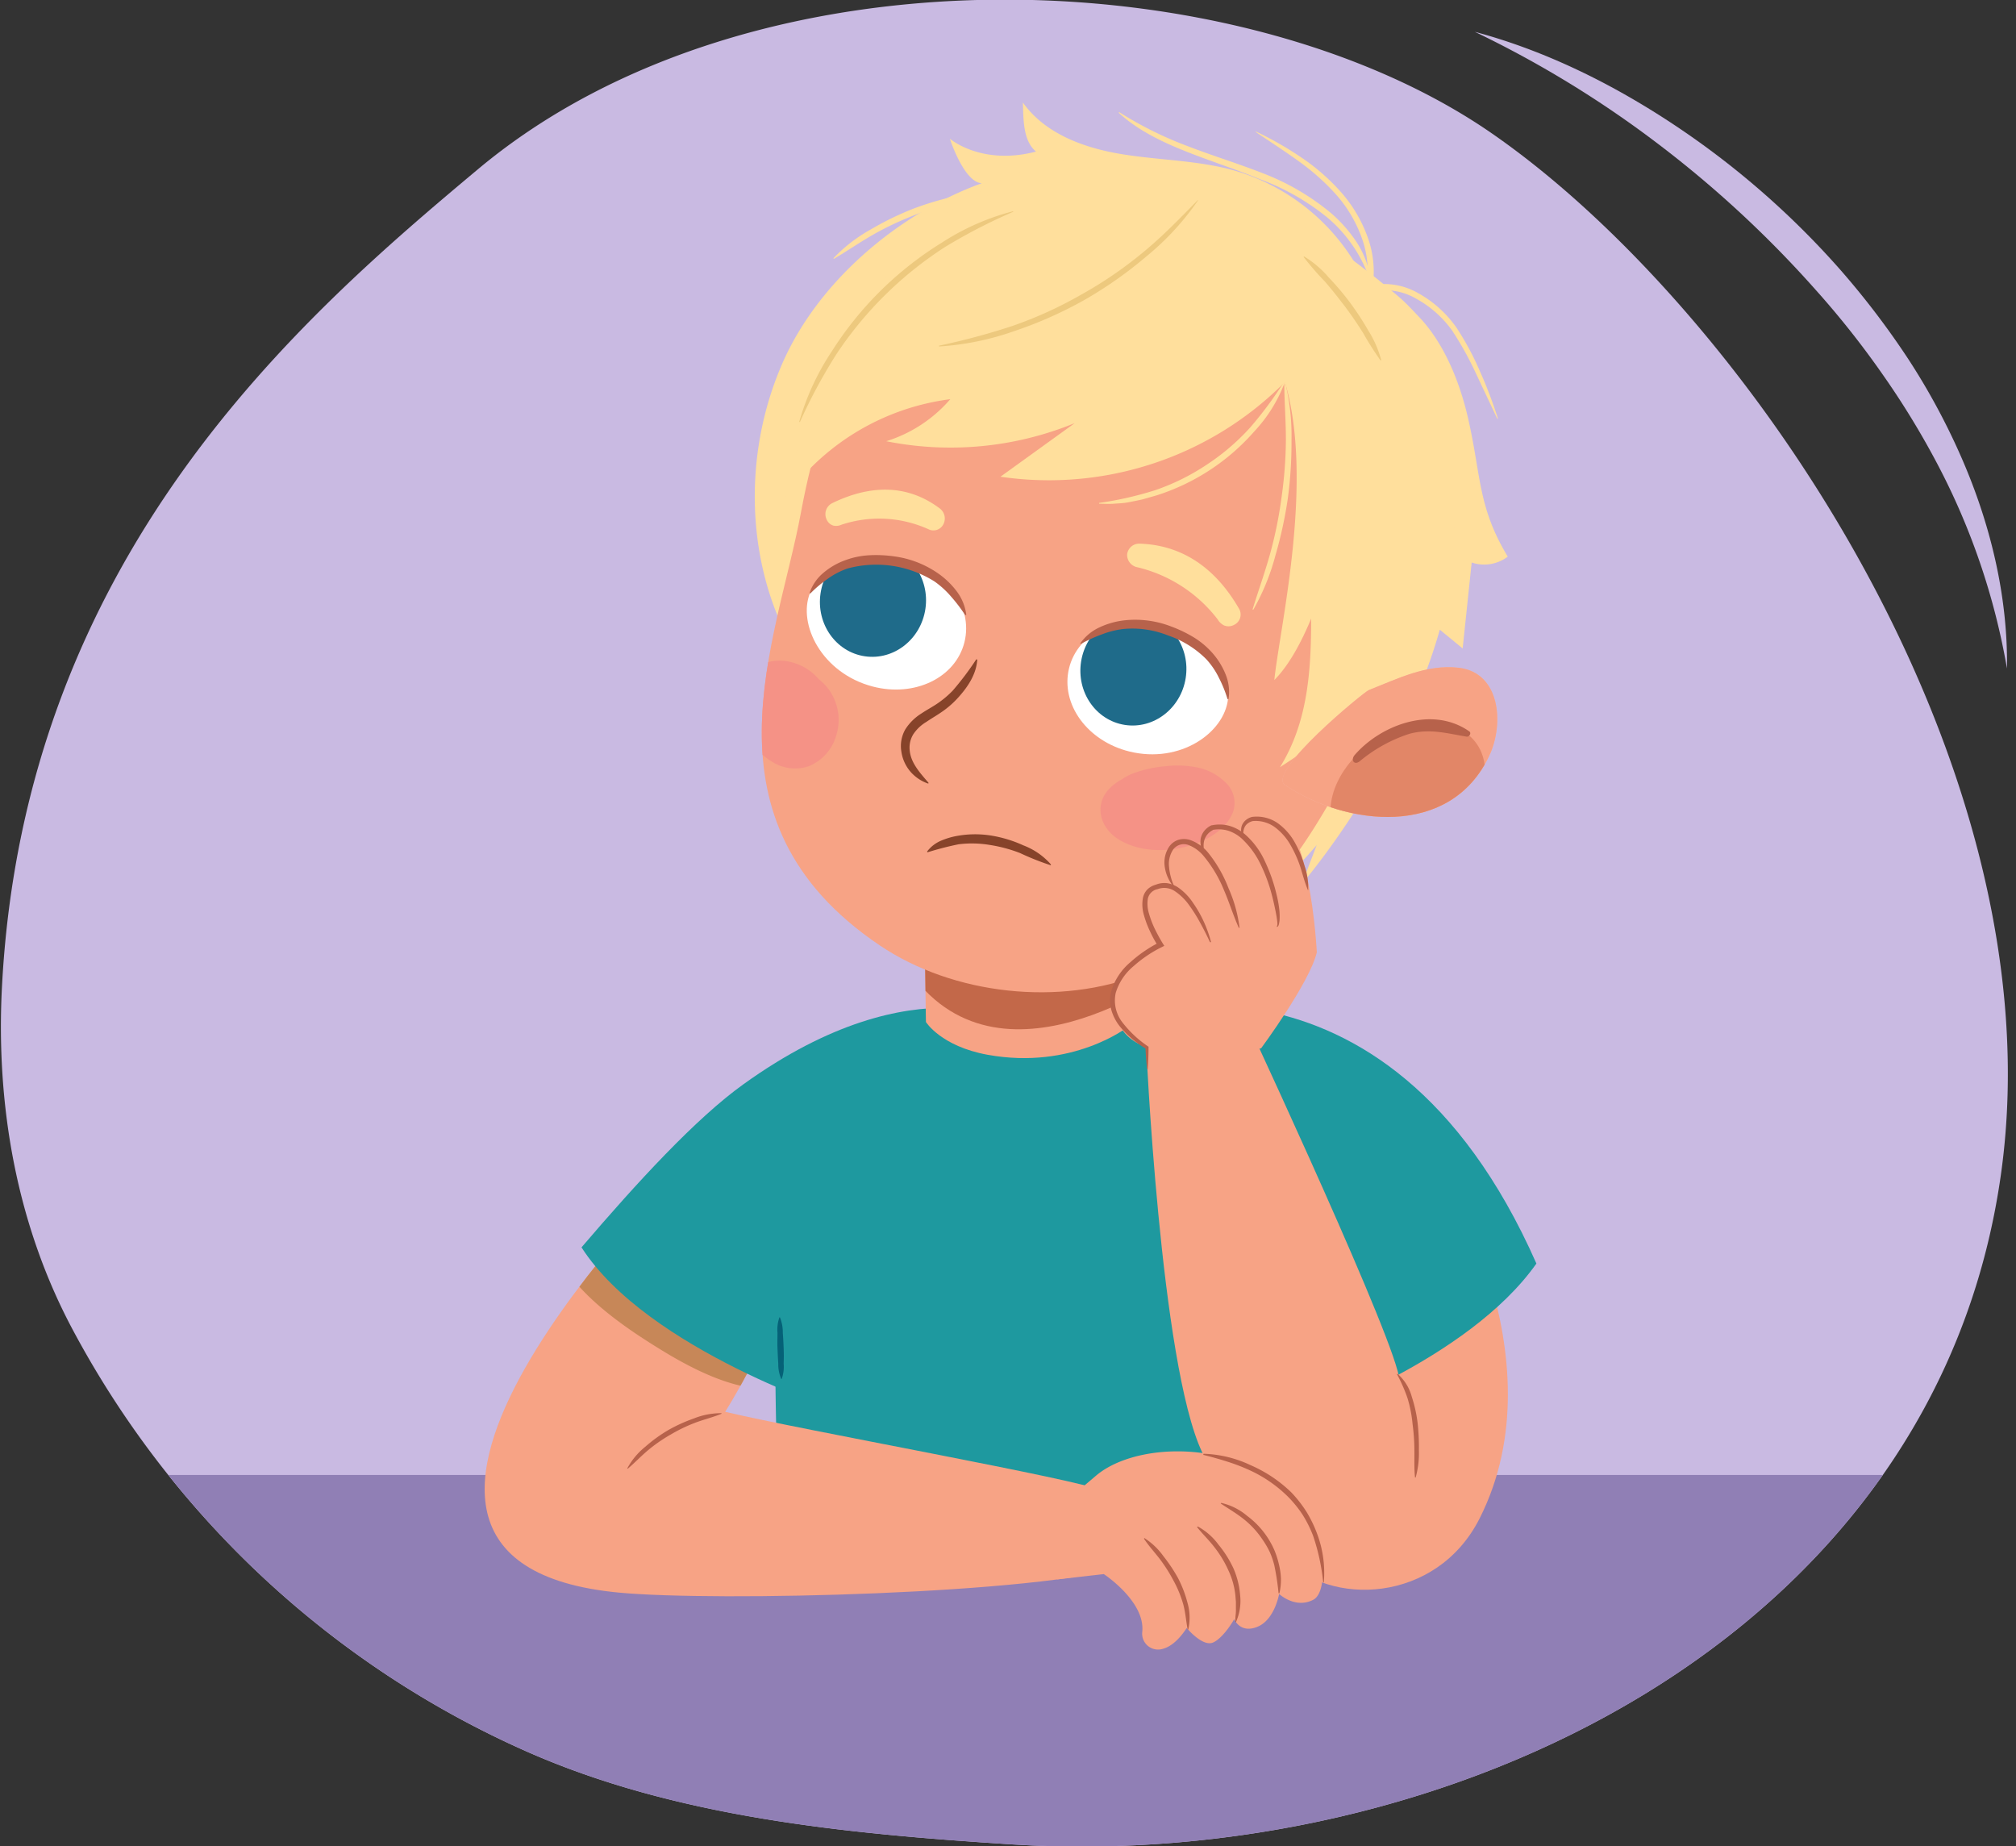 <svg xmlns="http://www.w3.org/2000/svg" xmlns:xlink="http://www.w3.org/1999/xlink" width="380" height="348" viewBox="0 0 380 348"><rect x="0" y="0" width="380" height="348" fill="#333333" stroke="none"/><defs><clipPath id="a"><path d="M90.1,31.89C141.82-11.39,233.5-7.72,281,25s106.78,118.79,96.23,195.85c-12.1,88.31-105,131.92-186.39,126.78-31.37-2-63.61-5.08-91.84-17.63a179.2,179.2,0,0,1-85.09-79C3.18,231.1-.8,208.48.37,186,4.59,104.73,56.76,59.79,90.1,31.89Z" fill="#c9bae2"/></clipPath><clipPath id="b"><path d="M128.78,220s-75.52,74.27-12,80.18c18.22,1.7,78.9.29,95.83-5.06,15.72-5-2.69-12.51-5.38-14.28s-57.07-11.5-70.54-14.75c0,0,14.81-23.47,10-29.7S128.78,220,128.78,220Z" fill="#f7a385"/></clipPath><clipPath id="c"><path d="M212.52,193.6l2.5-22.51-40.88-4.81.39,26.34s2.83,4.58,11.62,6.18C202.14,201.7,212.52,193.6,212.52,193.6Z" fill="#f7a385"/></clipPath><clipPath id="d"><path d="M227.08,37.07c-33.1-11-56.52,14-63.35,24.85s-10.41,22-12.76,34.69c-4.51,24.38-20.11,58,14.85,81.57,13.84,9.34,34,11.58,49.64,5.29s25.06-14.27,36.06-33.86S273.79,110,269.7,86.06C265.34,60.76,255.65,46.58,227.08,37.07Z" fill="#f7a385"/></clipPath><clipPath id="e"><path d="M218.76,118c9.12,3.29,13.29,8.19,12.71,13.73-.68,6.37-9,12.27-18.59,9.91-7.91-1.95-13-8.91-11.38-15.66S211.1,115.23,218.76,118Z" fill="#fff"/></clipPath><clipPath id="f"><path d="M258,130.07c5.55-2.19,10.87-4.89,16.91-4.22,7.87.88,8.67,10.54,5.79,16.62-7.38,15.6-27,13.16-38.49,5.48C238.66,145.55,257,130.49,258,130.07Z" fill="#f7a385"/></clipPath><clipPath id="g"><path d="M170.26,105.75c-9.57-1.46-15.52.86-17.58,6-2.36,5.93,2.24,15.12,11.8,17.64,7.88,2.07,15.62-1.61,17.31-8.35S178.31,107,170.26,105.75Z" fill="#fff"/></clipPath></defs><path d="M378.3,126a130,130,0,0,0-13-38.32,155.18,155.18,0,0,0-10.49-17.18A166.67,166.67,0,0,0,342.3,54.7a206.85,206.85,0,0,0-29.58-27.44A199.73,199.73,0,0,0,278,6c13.3,3.56,25.88,9.79,37.43,17.44a159,159,0,0,1,31.36,27.3,154.77,154.77,0,0,1,12.68,16.59,126.8,126.8,0,0,1,10,18.35C375.11,98.39,378.49,112.24,378.3,126Z" fill="#c9bae2"/><path d="M90.1,31.89C141.82-11.39,233.5-7.72,281,25s106.78,118.79,96.23,195.85c-12.1,88.31-105,131.92-186.39,126.78-31.37-2-63.61-5.08-91.84-17.63a179.2,179.2,0,0,1-85.09-79C3.18,231.1-.8,208.48.37,186,4.59,104.73,56.76,59.79,90.1,31.89Z" fill="#c9bae2"/><g clip-path="url(#a)"><rect y="278" width="380" height="80" fill="#907fb5"/><path d="M272.13,292.2a487.56,487.56,0,0,0-.45-55.77c-1.87-27.93-19.44-45.79-49.14-47.32-28.93-1.48-9.08,3.15-35.24,4s-40.62,20.54-41.06,48.83c-.68,49.43,2.63,51.1,2.63,51.1Z" fill="#1e999f"/><path d="M244.34,200.3c-1.79,28.57-8.2,64.38,9.1,91.72h19.85Z" fill="#04748d" opacity="0.4"/><path d="M271.06,219.13s23.36,36.33,7.84,67.05c-8.13,16.1-28.43,16.71-36.94,7.33-4.55-5-11.09-41.23-7.27-50.44S271.06,219.13,271.06,219.13Z" fill="#f7a385"/><path d="M245.67,267.16c-6-8.9-14.67-22-16.4-26.65-2.72-7.36-10-20.93-10-20.93L209.84,192s51-19,79.76,46.15C276.67,256.49,245.67,267.16,245.67,267.16Z" fill="#1e999f"/><path d="M252.6,294.35c-10.39,2-18.09-3.93-26-20.62S216,196.35,216,196.35l16.54-9.2s27.56,58.89,30.88,71.18S268.37,291.34,252.6,294.35Z" fill="#f7a385"/><path d="M128.78,220s-75.52,74.27-12,80.18c18.22,1.7,78.9.29,95.83-5.06,15.72-5-2.69-12.51-5.38-14.28s-57.07-11.5-70.54-14.75c0,0,14.81-23.47,10-29.7S128.78,220,128.78,220Z" fill="#f7a385"/><g clip-path="url(#b)"><path d="M151.88,250.54c-4.29-4-10.41-6.09-15.39-9.24a61.94,61.94,0,0,1-11.65-10c-3.37-3.57-5.44-8.15-10.93-9-4.44-.67-9.47,2-10.1,7-1.35,10.75,12.63,20.07,20.48,24.92,5.39,3.33,15.8,9.2,23.18,7C152,259.85,155.34,253.76,151.88,250.54Z" fill="#c78758"/></g><path d="M158.65,266.19c6.63-11.52-.81-15.69.53-21.3,2.11-8.83,9.26-25.78,9.26-25.78l24.63-25.87s-20.13-12.47-52.93,11.11c-9,6.45-20.07,18.52-30.53,30.75C122,254.43,158.65,266.19,158.65,266.19Z" fill="#1e999f"/><path d="M199.32,297.68l8.74-1s7.89,5.17,7.24,10.95a3,3,0,0,0,3.88,3.14c1.33-.36,2.87-1.45,4.51-3.93,0,0,3,3.64,5,2.72s3.95-4.38,3.95-4.38,1.11,2.77,4.38,1.43,4.08-6.19,4.08-6.19,3.06,2.88,6.46,1.09,2.46-15.93-8.17-23-26.22-6.05-32.87-.32S190.92,290.16,199.32,297.68Z" fill="#f7a385"/><path d="M230.18,283.26a11.46,11.46,0,0,1,4.9,2.45,16,16,0,0,1,5.13,6.46,16.36,16.36,0,0,1,.85,2.65,13.22,13.22,0,0,1,.39,2.73,11.44,11.44,0,0,1-.29,2.74H241a48.55,48.55,0,0,0-.8-5.26,15.55,15.55,0,0,0-.85-2.49,16.51,16.51,0,0,0-1.31-2.27,16.94,16.94,0,0,0-3.53-3.89c-1.38-1.11-2.91-2-4.41-3Z" fill="#b7624b"/><path d="M226.85,274a22.23,22.23,0,0,1,8.9,2.16,25.62,25.62,0,0,1,7.66,5.13A23.5,23.5,0,0,1,246.3,285a24.07,24.07,0,0,1,2,4.17,21,21,0,0,1,1.23,9.07h-.12a39.58,39.58,0,0,0-1.9-8.78,22.81,22.81,0,0,0-2-4,22.1,22.1,0,0,0-2.81-3.44,25.08,25.08,0,0,0-7.33-5,36.62,36.62,0,0,0-4.2-1.59c-1.43-.45-2.88-.86-4.36-1.22Z" fill="#b7624b"/><path d="M225.76,287.7a11.84,11.84,0,0,1,3.9,3.41,20.85,20.85,0,0,1,2.8,4.41,15.71,15.71,0,0,1,1.29,5.08,9.78,9.78,0,0,1-.79,5.13l-.11,0a10.79,10.79,0,0,1,.05-1.28,8.86,8.86,0,0,0,.06-1.26c0-.41,0-.83,0-1.24l-.1-1.24a14.63,14.63,0,0,0-1.33-4.76,20.73,20.73,0,0,0-2.58-4.28c-1-1.33-2.23-2.49-3.31-3.84Z" fill="#b7624b"/><path d="M215.71,289.89a13,13,0,0,1,3.59,3.42,30.41,30.41,0,0,1,2.76,4.14,22.16,22.16,0,0,1,1.78,4.67,10.09,10.09,0,0,1,.14,5h-.12c-.3-1.65-.41-3.2-.83-4.76a21.86,21.86,0,0,0-1.82-4.43,29.73,29.73,0,0,0-2.58-4.07c-1-1.3-2.08-2.46-3-3.85Z" fill="#b7624b"/><path d="M136,266.46c-1.65.68-3.31,1.07-4.93,1.68a29.69,29.69,0,0,0-4.65,2.24,28.8,28.8,0,0,0-4.24,2.93c-1.33,1.11-2.5,2.36-3.85,3.51l-.09-.07a13.32,13.32,0,0,1,3.39-4.07,28.21,28.21,0,0,1,4.31-3.13,29.71,29.71,0,0,1,4.84-2.2,13.83,13.83,0,0,1,5.2-1Z" fill="#b7624b"/><path d="M212.52,193.6l2.5-22.51-40.88-4.81.39,26.34s2.83,4.58,11.62,6.18C202.14,201.7,212.52,193.6,212.52,193.6Z" fill="#f7a385"/><g clip-path="url(#c)"><path d="M224.49,181.09s-32.51,25.65-51,4.63c-16.71-14.53-5.34-29.46-5.34-29.46l55.1,11Z" fill="#c36849"/></g><path d="M147.17,117.49c-6.62-15-6.53-33.27.25-48.89s22-28.39,37.62-34.06c-3.36-.21-6-8.4-6-8.4s5.92,5.13,16.24,2.43c-2.49-2.06-2.36-6.18-2.48-9.25,4.18,5.87,11.42,8.53,18.5,9.71s14.42,1.16,21.3,3.09A39.44,39.44,0,0,1,257.71,54c10.63,2.37,16.49,13.86,19,24.79s1.81,16.7,7.49,26.12a7.35,7.35,0,0,1-6.8,1.11l-1.7,16.2-4.31-3.54c-7.48,26.51-26,47.92-26,47.92l2.8-7.33s-11.45,13.69-17,13.38" fill="#ffdf9c"/><path d="M227.08,37.07c-33.1-11-56.52,14-63.35,24.85s-10.41,22-12.76,34.69c-4.51,24.38-20.11,58,14.85,81.57,13.84,9.34,34,11.58,49.64,5.29s25.06-14.27,36.06-33.86S273.79,110,269.7,86.06C265.34,60.76,255.65,46.58,227.08,37.07Z" fill="#f7a385"/><g clip-path="url(#d)"><path d="M232.43,153a5.25,5.25,0,0,0-1.17-5.27,10.68,10.68,0,0,0-5.78-3.12,19.17,19.17,0,0,0-5.81-.19,23.17,23.17,0,0,0-6,1.31,10.55,10.55,0,0,0-2.21,1.16,9.34,9.34,0,0,0-2.58,2c-2.64,3-1.51,7.21,2.06,9.37s8.29,2.41,12.43,1.36S231.19,156.3,232.43,153Z" fill="#f59286"/><path d="M157.65,138.53A9.72,9.72,0,0,0,154.32,128a10,10,0,0,0-5.76-3.33,8.19,8.19,0,0,0-9.78,8.54,10.83,10.83,0,0,0,2.15,6,15.84,15.84,0,0,0,4.74,4.45,8.08,8.08,0,0,0,6.79.75A8.89,8.89,0,0,0,157.65,138.53Z" fill="#f59286"/></g><path d="M218.76,118c9.12,3.29,13.29,8.19,12.71,13.73-.68,6.37-9,12.27-18.59,9.91-7.91-1.95-13-8.91-11.38-15.66S211.1,115.23,218.76,118Z" fill="#fff"/><g clip-path="url(#e)"><ellipse cx="213.64" cy="126.25" rx="10.51" ry="9.98" transform="translate(55.72 317.67) rotate(-81.06)" fill="#1f6b8a"/></g><path d="M203.66,121.21a9,9,0,0,1,3.55-2.95,15.13,15.13,0,0,1,4.47-1.31,18.79,18.79,0,0,1,9.16,1.16,24.51,24.51,0,0,1,4.15,2,15.44,15.44,0,0,1,3.57,3,13.87,13.87,0,0,1,2.46,4,8.75,8.75,0,0,1,.56,4.58.12.12,0,0,1-.13.09.11.11,0,0,1-.09-.08h0a23.85,23.85,0,0,0-1.63-4,14.51,14.51,0,0,0-2.37-3.47,18.61,18.61,0,0,0-7.16-4.45,18.19,18.19,0,0,0-8.33-1.24,16.17,16.17,0,0,0-4.1,1,28.9,28.9,0,0,0-4,1.8h0a.11.11,0,0,1-.15-.05A.11.11,0,0,1,203.66,121.21Z" fill="#b7624b"/><path d="M184.2,124.41c-.2,2.67-1.74,5-3.47,6.93a17.23,17.23,0,0,1-2.94,2.65c-1.09.78-2.2,1.4-3.19,2.08a7.6,7.6,0,0,0-2.45,2.32,4.81,4.81,0,0,0-.67,3.11c.23,2.27,1.84,4.07,3.51,6a.12.12,0,0,1,0,.16.13.13,0,0,1-.12,0,7.73,7.73,0,0,1-3.27-2.23,7.44,7.44,0,0,1-1.7-3.77,6.33,6.33,0,0,1,.75-4.2,9.55,9.55,0,0,1,2.94-2.93c1.1-.74,2.22-1.32,3.2-2a18.6,18.6,0,0,0,2.76-2.33,54.48,54.48,0,0,0,4.45-5.9.12.12,0,0,1,.16,0A.16.16,0,0,1,184.2,124.41Z" fill="#87432a"/><path d="M147.52,94.57a45.27,45.27,0,0,1,31.6-19.33,26.22,26.22,0,0,1-12.07,7.92,61.75,61.75,0,0,0,35.53-3.41l-14,10.1A62.7,62.7,0,0,0,242.2,72c5.56,18.85-1,46.35-2,56.17,2.87-2.88,5.24-7.45,6.94-11.58,0,9.93-.64,19.58-5.87,28,7-4.47,10.63-8,20.25-9.17,0,0,30.44-55.72,1.69-79.87C173.15-20.15,147.52,94.57,147.52,94.57Z" fill="#ffdf9c"/><path d="M258,130.08c5.56-2.19,10.88-4.89,16.91-4.22,7.87.88,8.67,10.54,5.79,16.62-7.38,15.6-27,13.16-38.49,5.48C238.69,145.56,257,130.5,258,130.08Z" fill="#f7b4a1"/><path d="M258,130.07c5.55-2.19,10.87-4.89,16.91-4.22,7.87.88,8.67,10.54,5.79,16.62-7.38,15.6-27,13.16-38.49,5.48C238.66,145.55,257,130.49,258,130.07Z" fill="#f7a385"/><g clip-path="url(#f)"><path d="M260.22,138.87c-7.53,4.34-11.33,12.43-8.5,18.08s11.23,6.71,18.75,2.37,11.33-12.43,8.5-18.08S267.74,134.53,260.22,138.87Z" fill="#e28667"/><path d="M255.35,142.3c4.83-5.58,14.52-9.38,21.59-4.46.47.33,0,1.09-.5,1-3.78-.63-6.94-1.56-10.76-.54a28.21,28.21,0,0,0-9.41,5.2C255.26,144.29,254.54,143.24,255.35,142.3Z" fill="#b7624b"/></g><path d="M174.76,160.48a6.42,6.42,0,0,1,2.55-2,13.93,13.93,0,0,1,3.09-.93,19.1,19.1,0,0,1,6.4-.07,23.72,23.72,0,0,1,6.09,1.85,13.1,13.1,0,0,1,5.17,3.56.11.11,0,0,1,0,.16.12.12,0,0,1-.1,0,50,50,0,0,1-5.67-2.26,26.92,26.92,0,0,0-5.74-1.54,20.28,20.28,0,0,0-5.87-.12,58,58,0,0,0-5.78,1.49h0a.12.12,0,0,1-.14-.09A.1.1,0,0,1,174.76,160.48Z" fill="#87432a"/><path d="M170.26,105.75c-9.57-1.46-15.52.86-17.58,6-2.36,5.93,2.24,15.12,11.8,17.64,7.88,2.07,15.62-1.61,17.31-8.35S178.31,107,170.26,105.75Z" fill="#fff"/><g clip-path="url(#g)"><ellipse cx="164.55" cy="113.3" rx="10.51" ry="9.99" transform="translate(28.63 259.72) rotate(-81.68)" fill="#1f6b8a"/></g><path d="M181.89,115.88a29.82,29.82,0,0,0-2.63-3.45,16.92,16.92,0,0,0-3.13-2.85,20.69,20.69,0,0,0-16.31-2.45,14.16,14.16,0,0,0-3.73,1.91,23.13,23.13,0,0,0-3.31,2.78h0a.12.12,0,0,1-.16,0,.11.11,0,0,1,0-.12,8.48,8.48,0,0,1,2.64-3.78,13.34,13.34,0,0,1,4.06-2.33,15.32,15.32,0,0,1,4.58-.94,24.55,24.55,0,0,1,4.62.21,18.83,18.83,0,0,1,8.57,3.4,15.37,15.37,0,0,1,3.31,3.28,9.26,9.26,0,0,1,1.73,4.27.11.11,0,0,1-.1.12.12.12,0,0,1-.1,0Z" fill="#b7624b"/><path d="M236.71,24.78a64.09,64.09,0,0,1,8.52,4.86,39.65,39.65,0,0,1,7.46,6.48,26.27,26.27,0,0,1,5.08,8.53,19,19,0,0,1,.87,9.93l-.75-.69a12.86,12.86,0,0,1,9.51,1.41,21.46,21.46,0,0,1,7.11,6.42A52.77,52.77,0,0,1,279,70.09c.65,1.43,1.24,2.89,1.8,4.36s1.09,3,1.55,4.46l-.13,0-4-8.49a61.81,61.81,0,0,0-4.52-8.14,20.47,20.47,0,0,0-6.79-6,11.68,11.68,0,0,0-8.66-1.24l-.94.26.19-1a18,18,0,0,0-.77-9.33,25,25,0,0,0-4.8-8.2,42.7,42.7,0,0,0-7.19-6.42c-2.62-1.9-5.36-3.65-8.06-5.49Z" fill="#ffdf9c"/><path d="M258.22,52.77a26.52,26.52,0,0,0-8.1-11.83,44.47,44.47,0,0,0-12.62-7.16c-4.52-1.87-9.21-3.36-13.81-5.18s-9.18-4-12.83-7.35l.09-.12a69.62,69.62,0,0,0,13.12,6.49c4.57,1.76,9.28,3.2,13.88,5a45.48,45.48,0,0,1,12.86,7.48,26.53,26.53,0,0,1,4.95,5.62,17.27,17.27,0,0,1,2.6,7Z" fill="#ffdf9c"/><path d="M189.52,36.28c-2.9.65-5.78,1-8.63,1.62a56.51,56.51,0,0,0-8.33,2.58,57.37,57.37,0,0,0-7.9,3.7c-2.54,1.45-4.93,3.1-7.47,4.61l-.1-.11a29.43,29.43,0,0,1,7-5.41,56.79,56.79,0,0,1,8-3.91,55.39,55.39,0,0,1,8.55-2.49,28.3,28.3,0,0,1,8.84-.74Z" fill="#ffdf9c"/><path d="M242.2,72a27.83,27.83,0,0,1-5.81,9.35,41,41,0,0,1-18.33,12l-2.66.76c-.9.21-1.81.38-2.71.56s-1.84.2-2.76.27-1.85,0-2.76,0v-.15a65.61,65.61,0,0,0,10.57-2.4,42,42,0,0,0,9.66-4.77,42.35,42.35,0,0,0,8.21-7,72.19,72.19,0,0,0,6.46-8.71Z" fill="#ffdf9c"/><path d="M242.21,71.91a42.22,42.22,0,0,1,1.23,11,79.88,79.88,0,0,1-.69,11,79.78,79.78,0,0,1-2.35,10.81,42.82,42.82,0,0,1-4.17,10.21l-.13-.06c1.08-3.52,2.31-6.93,3.29-10.44a79.57,79.57,0,0,0,2.17-10.68,80.79,80.79,0,0,0,.82-10.87c0-3.65-.29-7.26-.32-10.95Z" fill="#ffdf9c"/><path d="M230.69,117.86a2.19,2.19,0,0,0,1.91-.08,2.16,2.16,0,0,0,.91-3.12c-2.66-4.57-8.15-11.83-18.63-12.19a2.28,2.28,0,0,0-2.42,2,2.37,2.37,0,0,0,2,2.46,27,27,0,0,1,15.07,9.82A2.86,2.86,0,0,0,230.69,117.86Z" fill="#ffdf9c"/><path d="M157.15,99.08a2,2,0,0,1-1.34-1.18,2.31,2.31,0,0,1,1.06-3.07c4.47-2.16,12.47-4.86,20.27,1a2.37,2.37,0,0,1,.64,3.06,2.1,2.1,0,0,1-2.81.84,22.57,22.57,0,0,0-16.37-.83A2.43,2.43,0,0,1,157.15,99.08Z" fill="#ffdf9c"/><path d="M225.82,37.76a50.76,50.76,0,0,1-9.75,10.58,76.93,76.93,0,0,1-11.82,8.28,76.89,76.89,0,0,1-13.2,5.83A52.05,52.05,0,0,1,177,65.3l0-.15a128.87,128.87,0,0,0,13.78-3.7,75.88,75.88,0,0,0,12.95-5.88,76.75,76.75,0,0,0,11.72-8c3.66-3,7-6.45,10.33-9.86Z" fill="#edc97e"/><path d="M191,39.91a103.94,103.94,0,0,0-12.89,6.66,70.06,70.06,0,0,0-20.45,20.18,101.18,101.18,0,0,0-6.88,12.78l-.14,0a47.57,47.57,0,0,1,6.14-13.3,64.93,64.93,0,0,1,20.77-20.51,45.61,45.61,0,0,1,13.4-5.9Z" fill="#edc97e"/><path d="M245.81,48.33a19.54,19.54,0,0,1,4.68,4,51.22,51.22,0,0,1,4,4.73,53.36,53.36,0,0,1,3.38,5.17,20.19,20.19,0,0,1,2.48,5.64l-.13.06a56.38,56.38,0,0,1-3.27-5.15c-1.08-1.71-2.21-3.39-3.43-5s-2.47-3.2-3.8-4.73a53.91,53.91,0,0,1-4-4.62Z" fill="#edc97e"/><path d="M263.42,258.92a8.85,8.85,0,0,1,2.7,4.37,25.68,25.68,0,0,1,1.1,5,41.61,41.61,0,0,1,.23,5.11,17,17,0,0,1-.61,5.07h-.12c-.18-1.71-.1-3.38-.12-5.05a38.1,38.1,0,0,0-.34-5,24.49,24.49,0,0,0-.95-4.88,29.29,29.29,0,0,0-2-4.55Z" fill="#b7624b"/><path d="M220.18,178.18s-14,1.64-9.47,14.28c3.64,10.13,27,5.12,27,5.12s9.14-12.35,10.5-18.08c0,0-1.32-27.54-9.73-26.63,0,0-3.2.15-2.41,3.18" fill="#f7a385"/><path d="M240.69,174.54c.1-.09.1-.41.08-.64s-.05-.51-.09-.76c-.07-.51-.17-1-.27-1.52-.21-1-.42-2-.69-3a30.82,30.82,0,0,0-2.14-5.78A16.17,16.17,0,0,0,234,158a7.1,7.1,0,0,0-2.53-1.44,6.13,6.13,0,0,0-2.89-.14l.09,0a3.4,3.4,0,0,0-1,.75,3.12,3.12,0,0,0-.64,1.1,3.68,3.68,0,0,0-.15,1.33c0,.23,0,.47.07.71s.11.46.16.71L227,161a5.25,5.25,0,0,1-.61-1.39,4,4,0,0,1-.06-1.59,3.41,3.41,0,0,1,.71-1.47,3.8,3.8,0,0,1,1.31-1h.09a7,7,0,0,1,3.32.11,7.89,7.89,0,0,1,2.9,1.58,14.9,14.9,0,0,1,3.81,5.19,31.21,31.21,0,0,1,2.11,6,21.7,21.7,0,0,1,.57,3.12,12.22,12.22,0,0,1,.05,1.6,4.46,4.46,0,0,1-.09.81,2,2,0,0,1-.1.41c-.05.11-.11.31-.33.33Z" fill="#b7624b"/><path d="M233.52,174.9c-1.06-2.35-1.79-4.77-2.8-7.1a24.26,24.26,0,0,0-3.82-6.43,7,7,0,0,0-2.84-2.09,2.51,2.51,0,0,0-2.91.81,4.91,4.91,0,0,0-.79,3.34,11.25,11.25,0,0,0,.95,3.59l-.11.06a7.29,7.29,0,0,1-1.63-3.56,5.37,5.37,0,0,1,.85-4,3.42,3.42,0,0,1,1.78-1.26,3.77,3.77,0,0,1,2.16.07,7.83,7.83,0,0,1,3.32,2.33,24.74,24.74,0,0,1,3.89,6.76,26,26,0,0,1,2.07,7.43Z" fill="#b7624b"/><path d="M228.07,177.57c-.56-1.2-1.15-2.39-1.79-3.54a29,29,0,0,0-2.07-3.33,10.5,10.5,0,0,0-2.68-2.68,3.58,3.58,0,0,0-3.38-.42h-.05a2.33,2.33,0,0,0-1.74,1.78,6.27,6.27,0,0,0,.23,2.86,18,18,0,0,0,1.09,2.85c.45.91.94,1.83,1.47,2.69l.31.49-.52.26a23.78,23.78,0,0,0-5.24,3.54,10.53,10.53,0,0,0-3.4,5.09,6.74,6.74,0,0,0,1.41,5.72,20.73,20.73,0,0,0,4.64,4.31l.14.09v.15q0,2-.15,4.08h-.13c-.14-1.36-.24-2.72-.31-4.08l.13.24a18,18,0,0,1-5-4.28,8.91,8.91,0,0,1-1.54-3,6.8,6.8,0,0,1-.07-3.44,11.46,11.46,0,0,1,3.64-5.59,25,25,0,0,1,5.46-3.75l-.21.74a22.6,22.6,0,0,1-1.54-2.81,18.31,18.31,0,0,1-1.13-3,7,7,0,0,1-.2-3.34,3.27,3.27,0,0,1,.86-1.59,3.66,3.66,0,0,1,1.57-.87h0a4.29,4.29,0,0,1,2.19-.27,5.24,5.24,0,0,1,2,.79,10.8,10.8,0,0,1,2.88,3,21.82,21.82,0,0,1,2,3.53,23.39,23.39,0,0,1,1.34,3.79Z" fill="#b7624b"/><path d="M246.54,167.78c-.62-1.47-1-3-1.45-4.42a22.63,22.63,0,0,0-1.88-4.16,10.87,10.87,0,0,0-2.93-3.31,6.15,6.15,0,0,0-4.12-1.14h0a2.5,2.5,0,0,0-.85.36,2,2,0,0,0-.65.68,2.77,2.77,0,0,0-.3,1,5,5,0,0,0,0,1.09l-.13,0a4.18,4.18,0,0,1-.28-1.12,2.66,2.66,0,0,1,.15-1.21,2.54,2.54,0,0,1,.75-1,2.91,2.91,0,0,1,1.15-.58h0a6.93,6.93,0,0,1,4.76,1.12,11.05,11.05,0,0,1,3.26,3.62,20.54,20.54,0,0,1,1.86,4.41,12.8,12.8,0,0,1,.7,4.68Z" fill="#b7624b"/><path d="M147.26,259.91a6.92,6.92,0,0,1-.56-2.89c-.07-1-.11-1.94-.15-2.91s0-1.94,0-2.91a7,7,0,0,1,.37-2.92H147a7.17,7.17,0,0,1,.55,2.89c.08,1,.12,1.93.16,2.9s.05,1.94,0,2.91a6.71,6.71,0,0,1-.37,2.92Z" fill="#056177"/></g></svg>